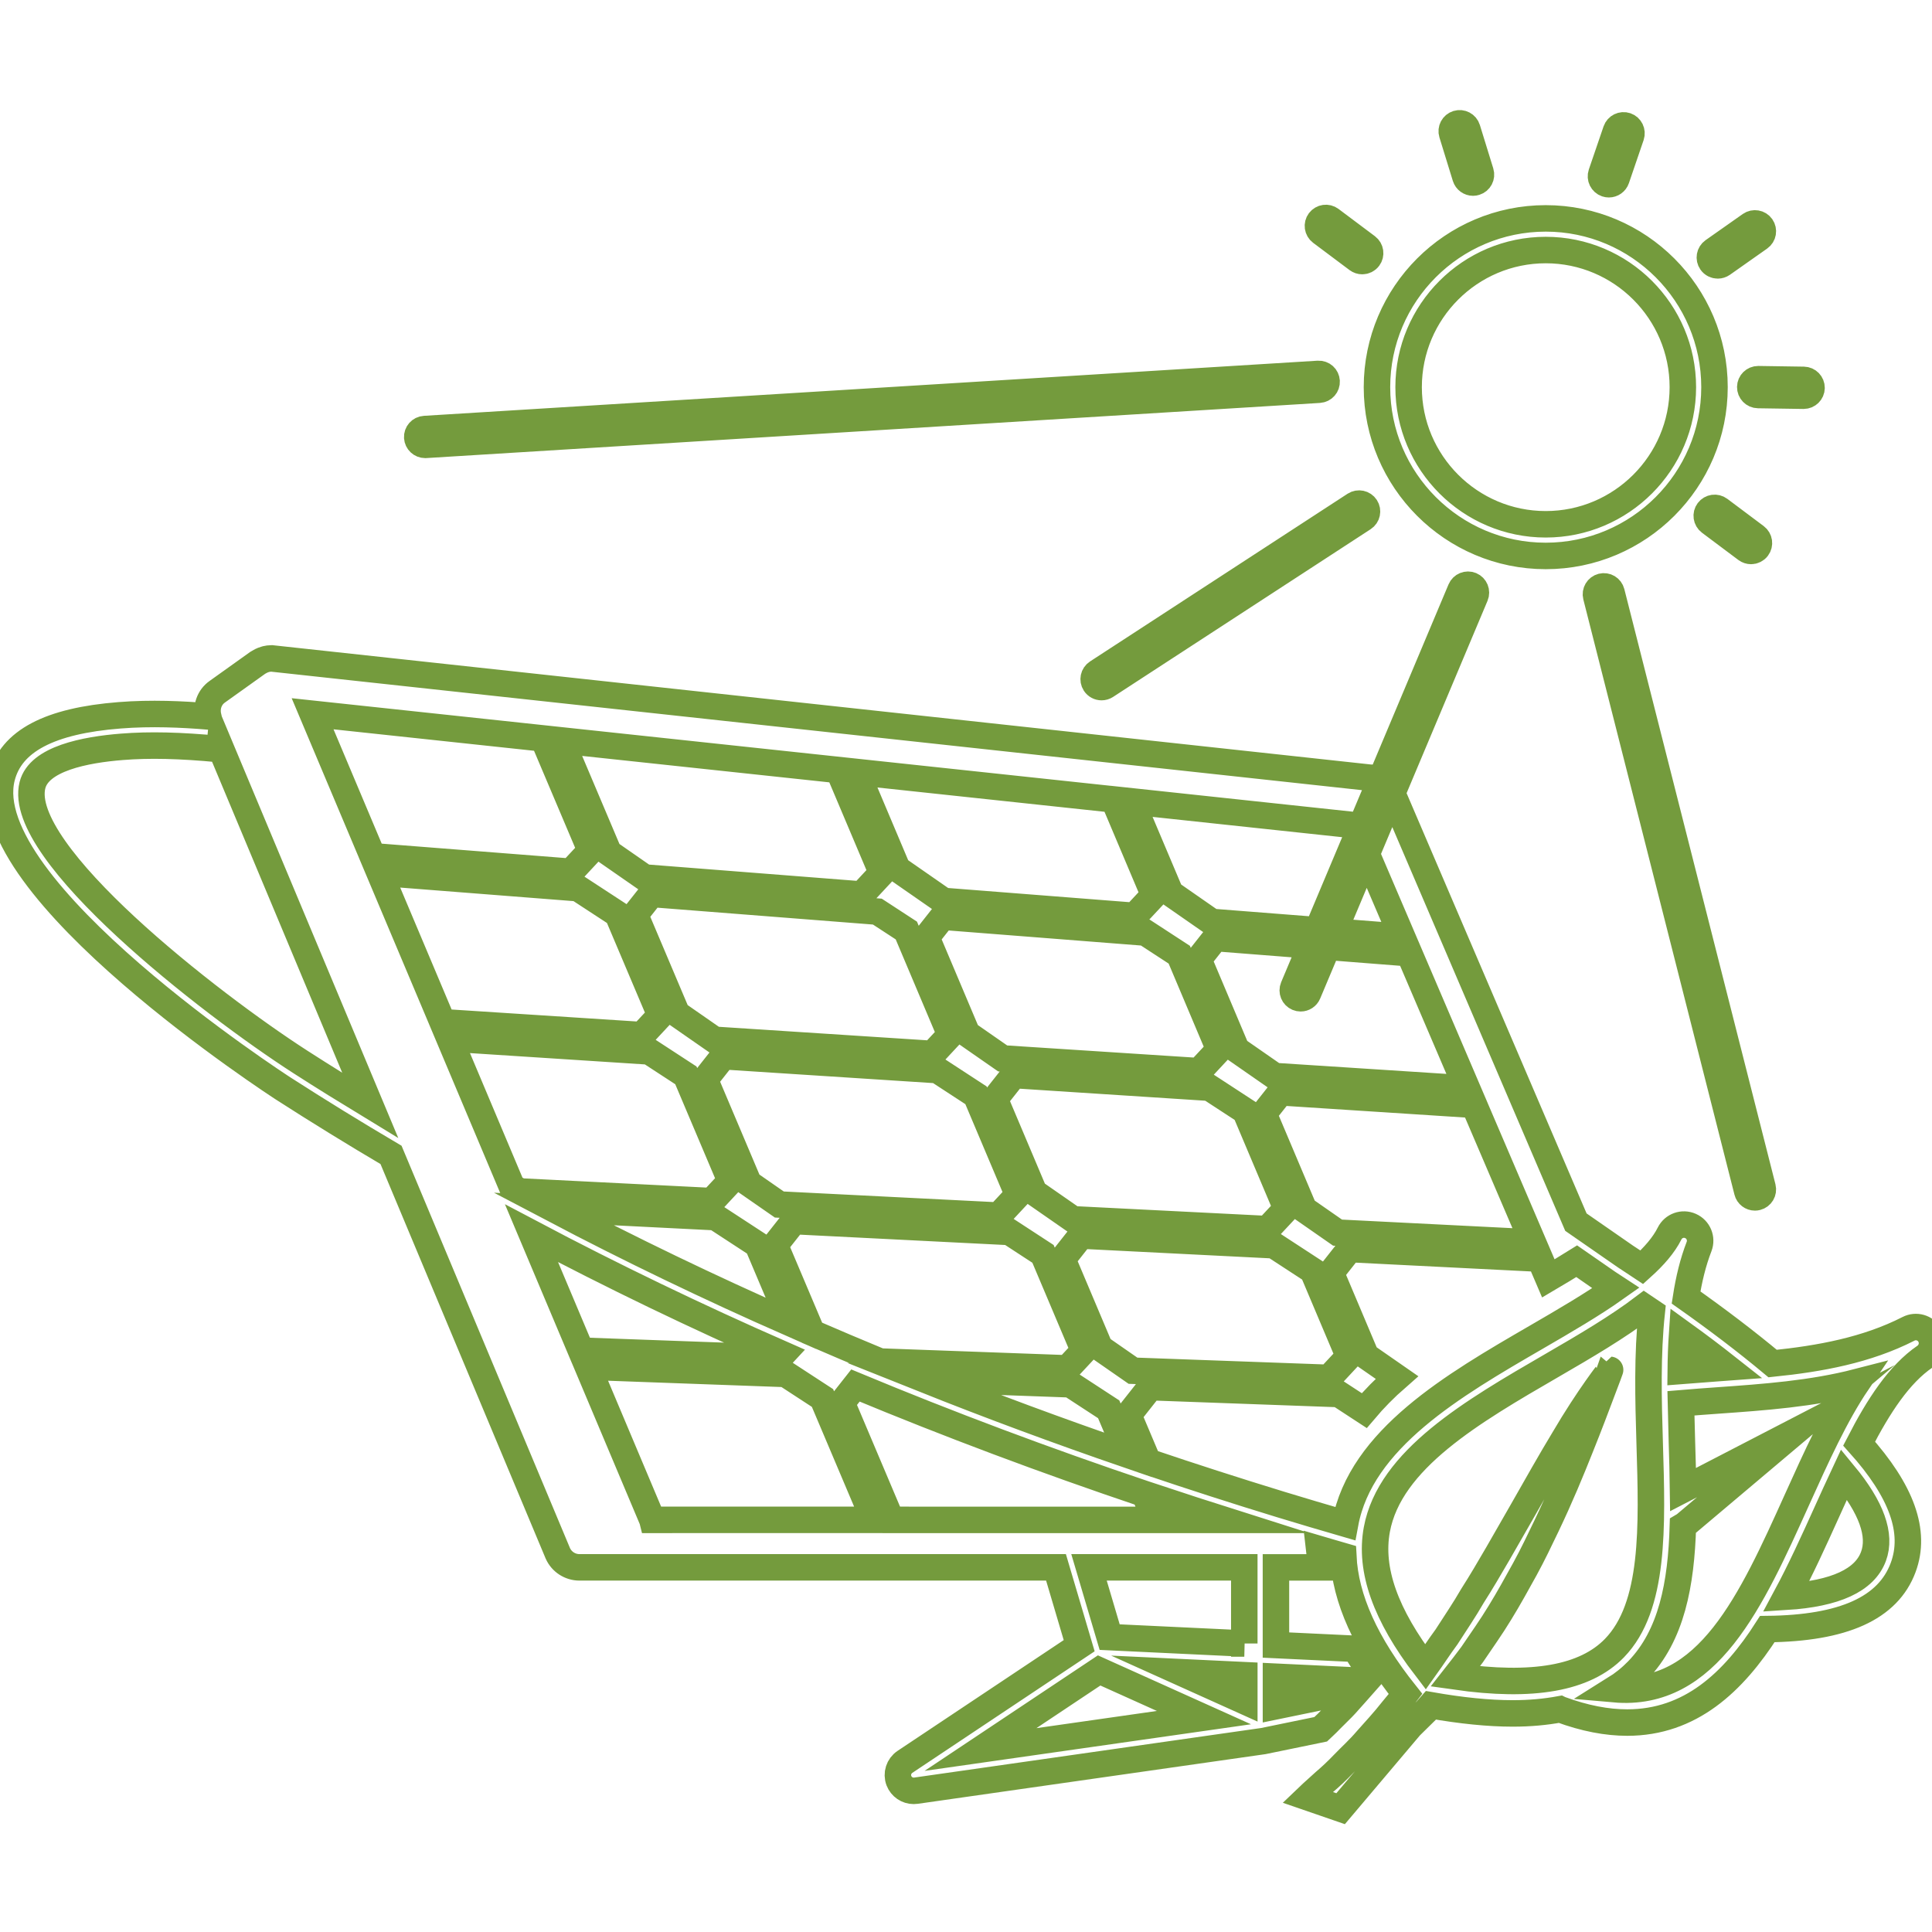 <?xml version="1.0" encoding="iso-8859-1"?>
<!-- Generator: Adobe Illustrator 16.0.0, SVG Export Plug-In . SVG Version: 6.00 Build 0)  -->
<!DOCTYPE svg PUBLIC "-//W3C//DTD SVG 1.1//EN" "http://www.w3.org/Graphics/SVG/1.1/DTD/svg11.dtd">
<svg version="1.1" id="Capa_1" xmlns="http://www.w3.org/2000/svg" xmlns:xlink="http://www.w3.org/1999/xlink" x="0px" y="0px"
	 viewBox="0 0 583.536 583.536" style="enable-background:new 0 0 583.536 583.536;"
	 xml:space="preserve">
	 <style xmlns="http://www.w3.org/2000/svg">
 	.svgC
 	{fill:none;
 	stroke:#749b3d;
 	stroke-width:8;
 	stroke-miterlimit:10;}
 	.svgC1
 	{fill:#749b3d;
 	stroke:#749b3d;
 	stroke-width:8;
 	stroke-miterlimit:10;}
 	</style>	
<g>
	<path class="svgC" d="M582.854,403.206c-1.307-2.212-4.126-3.024-6.408-1.853c-12.643,6.454-26.761,9.03-41.042,10.491
		c-8.079-6.734-16.792-13.353-26.154-19.956c0.84-5.428,2.081-10.608,3.93-15.388c0.929-2.427-0.196-5.157-2.576-6.207
		c-2.39-1.064-5.172-0.057-6.329,2.277c-1.764,3.528-4.732,6.902-8.4,10.207c-1.647-1.083-3.211-2.161-4.9-3.248l-14.991-10.398
		l-55.641-129.913c-1.125-2.623-3.71-4.324-6.58-4.324L82.016,198.86c-0.038,0-0.065,0.009-0.093,0.009
		c-0.532,0.009-1.073,0.077-1.596,0.206c-0.14,0.032-0.28,0.096-0.411,0.133c-0.383,0.117-0.747,0.259-1.111,0.441
		c-0.177,0.086-0.332,0.187-0.5,0.287c-0.149,0.096-0.308,0.156-0.462,0.261l-12.26,8.76c-2.39,1.704-3.342,4.646-2.707,7.418
		c-7.813-0.633-17.166-1.09-26.754-0.329c-21.179,1.657-32.817,7.799-35.58,18.775c-8.427,33.393,84.129,93.389,85.067,93.99
		c10.608,6.823,21.431,13.488,32.497,20.013l50.376,120.331c1.144,2.581,3.71,4.243,6.539,4.243h19.392h2.908h121.633l7.001,23.666
		l-52.626,35.083c-1.857,1.246-2.614,3.598-1.82,5.685c0.719,1.866,2.511,3.07,4.462,3.07c0.229,0,0.462-0.014,0.686-0.047
		l104.916-14.985l17.297-3.557c0.672-0.648,1.399-1.251,2.044-1.923c0.784-0.826,1.614-1.647,2.482-2.497
		c1.326-1.307,2.754-2.697,4.145-4.331l1.857-2.076c0.374-0.416,0.766-0.901,1.139-1.321l-25.146,5.176v-8.909l27.274,1.293
		c0.578-0.682,1.147-1.288,1.727-1.998c-1.862-2.608-3.528-5.181-5.073-7.729l-23.933-1.134v-23.457h13.833
		c-0.383-1.867-0.598-3.71-0.803-5.554c2.441,0.714,4.858,1.461,7.309,2.161c0.616,12.834,6.776,26.546,18.79,41.616
		c-1.293,1.693-2.576,3.322-3.897,4.863c-2.613,3.332-5.33,6.234-7.784,9.007c-2.418,2.838-4.9,5.045-7.001,7.239
		c-2.077,2.175-4.056,3.999-5.74,5.428c-3.305,2.936-5.134,4.69-5.134,4.69l9.959,3.435l21.021-24.866
		c1.563-1.55,3.184-3.136,4.836-4.761c0.476-0.508,0.942-1.078,1.409-1.605c9.119,1.602,17.445,2.455,24.717,2.455
		c5.208,0,9.922-0.448,14.281-1.251l0.009,0.005c7.458,2.763,14.188,4.009,20.302,4.009c19.005,0,31.993-12.097,42.303-28.235
		c22.995-0.247,36.459-6.31,41.023-18.58c4.023-10.809-0.401-23.093-13.292-37.443c5.867-11.402,12.125-20.979,19.892-26.28
		C583.531,408.265,584.166,405.418,582.854,403.206z M521.673,413.025c-1.195,0.089-2.39,0.173-3.575,0.257
		c-3.505,0.252-6.991,0.509-10.454,0.789c0.037-3.827,0.168-7.604,0.42-11.313C512.792,406.17,517.324,409.591,521.673,413.025z
		 M467.657,386.129c2.939-1.727,5.787-3.463,8.568-5.194l9.437,6.543c0.817,0.527,1.559,1.041,2.361,1.563
		c-7.028,4.985-15.429,9.866-24.091,14.894c-24.806,14.384-52.92,30.681-57.652,56.261c-6.497-1.89-12.975-3.799-19.401-5.764
		c-13.553-4.145-26.92-8.456-40.108-12.918l-5.965-14.113l6.646-8.425l56.938,2.072l7.668,5.008
		c2.978-3.528,6.272-6.869,9.862-10.006l-9.344-6.487l-10.604-25.104l5.67-7.191l57.457,2.889L467.657,386.129z M369.685,459.057
		h-15.504l-2.465-5.833C357.676,455.197,363.655,457.144,369.685,459.057z M154.654,358.514l-18.901-44.851l60.327,3.906
		l11.08,7.229l13.506,31.896l-5.67,6.086l-57.886-2.913C156.278,359.419,155.476,358.962,154.654,358.514z M382.799,371.231
		l-58.712-2.959l-11.724-8.144l-11.901-28.151l5.741-7.276l59.122,3.831l10.791,7.043l12.451,29.468L382.799,371.231z
		 M396.498,383.791l10.939,25.893l-6.034,6.479l-59.197-2.151l-10.007-6.949l-11.294-26.729l5.638-7.15l58.193,2.931
		L396.498,383.791z M307.487,360.871l-5.848,6.277l-66.25-3.337l-9.246-6.418l-13.24-31.288l5.582-7.084l64.644,4.187l11.654,7.607
		L307.487,360.871z M362.143,323.529l-59.3-3.841l-10.721-7.453L279.82,283.12l4.915-6.235l61.199,4.788l10.249,6.681l12.078,28.609
		L362.143,323.529z M287.05,312.539l-5.386,5.787l-65.899-4.275l-11.294-7.85l-12.662-29.914l4.966-6.284l68.219,5.337l8.755,5.71
		L287.05,312.539z M199.477,306.658l-5.572,5.979l-60.224-3.897l-19.042-45.161l59.907,4.684l11.985,7.829L199.477,306.658z
		 M216.087,367.619l12.732,8.312l10.066,23.793c-24.754-10.897-48.691-22.431-71.761-34.569L216.087,367.619z M245.261,402.538
		l-11.201-26.452l5.731-7.271l65.087,3.28l10.146,6.623l12.358,29.221l-4.993,5.357l-56.589-2.062
		C258.893,408.382,252.046,405.479,245.261,402.538z M323.294,418.108l11.574,7.556l5.824,13.768
		c-21.104-7.253-41.719-14.897-61.853-22.938L323.294,418.108z M463.012,375.273l-59.024-2.973l-10.127-7.048l-12.2-28.861
		l5.115-6.473l58.432,3.785L463.012,375.273z M443.103,328.771l-58.124-3.762l-11.5-7.99l-11.499-27.232l5.096-6.461l58.535,4.583
		L443.103,328.771z M409.052,249.232l14.435,33.722l-57.484-4.499l-12.484-8.679l-11.724-27.743L409.052,249.232z M336.367,241.461
		l12.2,28.871l-5.872,6.293l-57.703-4.511l-13.917-9.668l-12.377-29.293L336.367,241.461z M253.25,232.573l13.133,31.064
		l-6.09,6.541l-65.628-5.136l-10.8-7.5L169.5,223.617L253.25,232.573z M164.063,223.033l14.347,33.869l-5.96,6.403l-59.897-4.693
		l-18.136-43.03L164.063,223.033z M90.78,320.776c-27.508-17.698-86.089-63.33-80.976-83.63c2.007-7.983,15.824-10.701,27.06-11.581
		c8.314-0.661,17.39-0.443,29.41,0.679l0.098-0.98l45.476,108.64C104.749,329.583,97.688,325.224,90.78,320.776z M160.544,372.492
		c24.334,12.867,49.621,25.066,75.821,36.562l-0.999,1.078l-59.879-2.18L160.544,372.492z M197.031,459.057l-19.49-46.251
		l59.738,2.171l11.145,7.267l15.588,36.809h-66.982V459.057z M269.193,459.057l-14.953-35.329l4.135-5.251
		c28.133,11.7,57.251,22.626,87.302,32.749l3.314,7.831H269.193z M296.15,528.419l35.833-23.886l31.652,14.248L296.15,528.419z
		 M375.827,513.792l-19.41-8.746l19.41,0.92V513.792z M375.827,496.398l-40.669-1.928l-6.239-21.076h46.903v23.004H375.827z
		 M439.58,506.354c1.693-2.147,3.359-4.351,5.04-6.591c2.8-4.158,5.787-8.312,8.415-12.666c2.669-4.331,5.101-8.783,7.519-13.147
		c2.398-4.368,4.499-8.812,6.543-13.062c4.084-8.546,7.444-16.666,10.226-23.672c2.81-6.978,5.003-12.857,6.562-16.983
		c1.586-4.088,2.427-6.496,2.427-6.496c0.009,0-6.356,7.967-14.006,21.002c-3.907,6.444-8.205,14.09-12.825,22.196
		c-2.315,4.037-4.705,8.204-7.141,12.442c-2.455,4.21-4.938,8.484-7.599,12.634c-2.454,4.279-5.236,8.326-7.85,12.414
		c-2.235,3.02-4.233,6.138-6.348,9.092c-12.068-15.756-16.923-29.375-14.691-41.514c3.911-21.184,28.843-35.647,52.962-49.63
		c10.09-5.843,19.779-11.542,27.792-17.627c0.766,0.513,1.531,1.035,2.282,1.544c-1.372,12.793-1.036,26.327-0.625,39.624
		c0.784,25.379,1.508,49.345-10.627,61.862C478.754,506.932,462.961,509.699,439.58,506.354z M487.623,510.203
		c2.585-1.61,4.919-3.486,7.014-5.646c10.272-10.6,13.143-26.117,13.661-43.685c0.196-0.121,0.42-0.177,0.606-0.331l0.089-0.074
		l33.444-28.213L508.353,449.9c-0.056-4.682-0.205-9.46-0.35-14.291c-0.112-3.911-0.225-7.85-0.304-11.766
		c3.683-0.312,7.365-0.579,11.08-0.845c14.053-0.994,28.44-2.012,42.283-5.591c-6.795,10.043-12.433,22.551-18.285,35.507
		C528.963,483.545,515.83,512.695,487.623,510.203z M565.852,470.108c-2.661,7.159-11.458,11.243-26.369,12.177
		c4.396-8.177,8.354-16.896,12.181-25.361c1.783-3.953,3.547-7.831,5.32-11.626C565.254,455.313,568.26,463.645,565.852,470.108z
		 M466.868,167.915c-28.105,0-50.974-22.869-50.974-50.974c0-28.11,22.868-50.979,50.974-50.979s50.974,22.869,50.974,50.979
		C517.841,145.046,494.973,167.915,466.868,167.915z M466.868,75.521c-22.836,0-41.416,18.582-41.416,41.42
		c0,22.836,18.58,41.416,41.416,41.416s41.416-18.58,41.416-41.416C508.284,94.103,489.704,75.521,466.868,75.521z M332.712,207.529
		c-0.779,0-1.54-0.383-2.002-1.09c-0.714-1.104-0.406-2.585,0.7-3.302l77.786-50.654c1.097-0.712,2.585-0.406,3.304,0.698
		c0.719,1.104,0.406,2.585-0.695,3.302l-77.791,50.659C333.613,207.406,333.166,207.529,332.712,207.529z M411.446,78.854
		c-0.499,0-1.003-0.159-1.433-0.479l-10.996-8.235c-1.055-0.793-1.269-2.29-0.48-3.347c0.799-1.055,2.297-1.26,3.347-0.48
		l10.991,8.232c1.055,0.789,1.27,2.29,0.48,3.347C412.888,78.522,412.169,78.854,411.446,78.854z M444.918,55.145
		c-1.022,0-1.965-0.66-2.287-1.689l-4.046-13.122c-0.393-1.262,0.317-2.6,1.577-2.987c1.256-0.383,2.6,0.315,2.987,1.575
		l4.046,13.124c0.392,1.263-0.312,2.6-1.577,2.987C445.39,55.109,445.152,55.145,444.918,55.145z M485.937,55.635
		c-0.256,0-0.518-0.042-0.774-0.124c-1.246-0.429-1.913-1.787-1.489-3.033l4.448-13c0.42-1.25,1.778-1.906,3.033-1.491
		c1.246,0.432,1.914,1.788,1.489,3.036l-4.448,12.998C487.865,55.014,486.931,55.635,485.937,55.635z M518.835,80.153
		c-0.746,0-1.488-0.35-1.955-1.015c-0.756-1.078-0.495-2.565,0.578-3.326l11.229-7.908c1.078-0.751,2.562-0.501,3.327,0.579
		c0.756,1.078,0.5,2.565-0.578,3.326l-11.225,7.908C519.792,80.008,519.312,80.153,518.835,80.153z M544.766,119.518
		c-0.01,0-0.023,0-0.038,0l-13.73-0.206c-1.311-0.019-2.37-1.104-2.352-2.422c0.019-1.312,1.092-2.357,2.39-2.357
		c0.009,0,0.022,0,0.042,0l13.726,0.205c1.316,0.023,2.371,1.104,2.353,2.427C547.136,118.472,546.068,119.518,544.766,119.518z
		 M528.884,166.41c-0.5,0-1.009-0.159-1.438-0.479l-10.991-8.232c-1.055-0.794-1.27-2.292-0.481-3.347
		c0.799-1.062,2.297-1.262,3.342-0.483l10.996,8.235c1.055,0.789,1.27,2.29,0.48,3.344
		C530.326,166.076,529.603,166.41,528.884,166.41z M530.06,361.655c-1.069,0-2.04-0.715-2.311-1.802l-45.644-179.771
		c-0.327-1.278,0.448-2.576,1.722-2.9c1.298-0.324,2.576,0.45,2.903,1.725l45.644,179.771c0.327,1.283-0.447,2.576-1.727,2.902
		C530.452,361.632,530.251,361.655,530.06,361.655z M392.848,301.515c-0.304,0-0.626-0.061-0.925-0.187
		c-1.213-0.504-1.787-1.908-1.278-3.122l50.549-120.135c0.509-1.218,1.909-1.788,3.132-1.281c1.213,0.511,1.787,1.911,1.274,3.132
		l-50.55,120.132C394.672,300.969,393.781,301.515,392.848,301.515z M128.406,134.366c-1.255,0-2.301-0.975-2.385-2.245
		c-0.08-1.316,0.919-2.453,2.24-2.53l269.892-16.654c1.4-0.068,2.45,0.922,2.535,2.235c0.079,1.316-0.92,2.453-2.236,2.534
		l-269.897,16.655C128.504,134.361,128.458,134.366,128.406,134.366z M411.451,78.854c-0.499,0-1.004-0.159-1.433-0.483
		l-10.996-8.24c-1.055-0.789-1.27-2.289-0.48-3.341c0.798-1.06,2.292-1.27,3.347-0.481l10.99,8.237
		c1.055,0.793,1.27,2.29,0.481,3.347C412.893,78.522,412.174,78.854,411.451,78.854z M444.923,55.145
		c-1.022,0-1.965-0.66-2.287-1.689l-4.051-13.122c-0.393-1.262,0.317-2.6,1.577-2.987c1.256-0.383,2.6,0.315,2.987,1.575
		l4.051,13.124c0.392,1.263-0.312,2.6-1.578,2.987C445.394,55.109,445.157,55.145,444.923,55.145z M485.942,55.644
		c-0.257,0-0.518-0.038-0.771-0.124c-1.25-0.43-1.918-1.788-1.498-3.034l4.443-13.005c0.43-1.246,1.807-1.911,3.033-1.491
		c1.251,0.432,1.919,1.788,1.499,3.036l-4.443,13.002C487.87,55.019,486.936,55.644,485.942,55.644z M518.826,80.158
		c-0.751,0-1.488-0.354-1.955-1.02c-0.756-1.078-0.494-2.565,0.579-3.326l11.238-7.903c1.083-0.756,2.566-0.502,3.327,0.579
		c0.756,1.078,0.5,2.564-0.578,3.325l-11.234,7.904C519.783,80.008,519.302,80.158,518.826,80.158z"/>
</g>
<g>
</g>
<g>
</g>
<g>
</g>
<g>
</g>
<g>
</g>
<g>
</g>
<g>
</g>
<g>
</g>
<g>
</g>
<g>
</g>
<g>
</g>
<g>
</g>
<g>
</g>
<g>
</g>
<g>
</g>
</svg>
